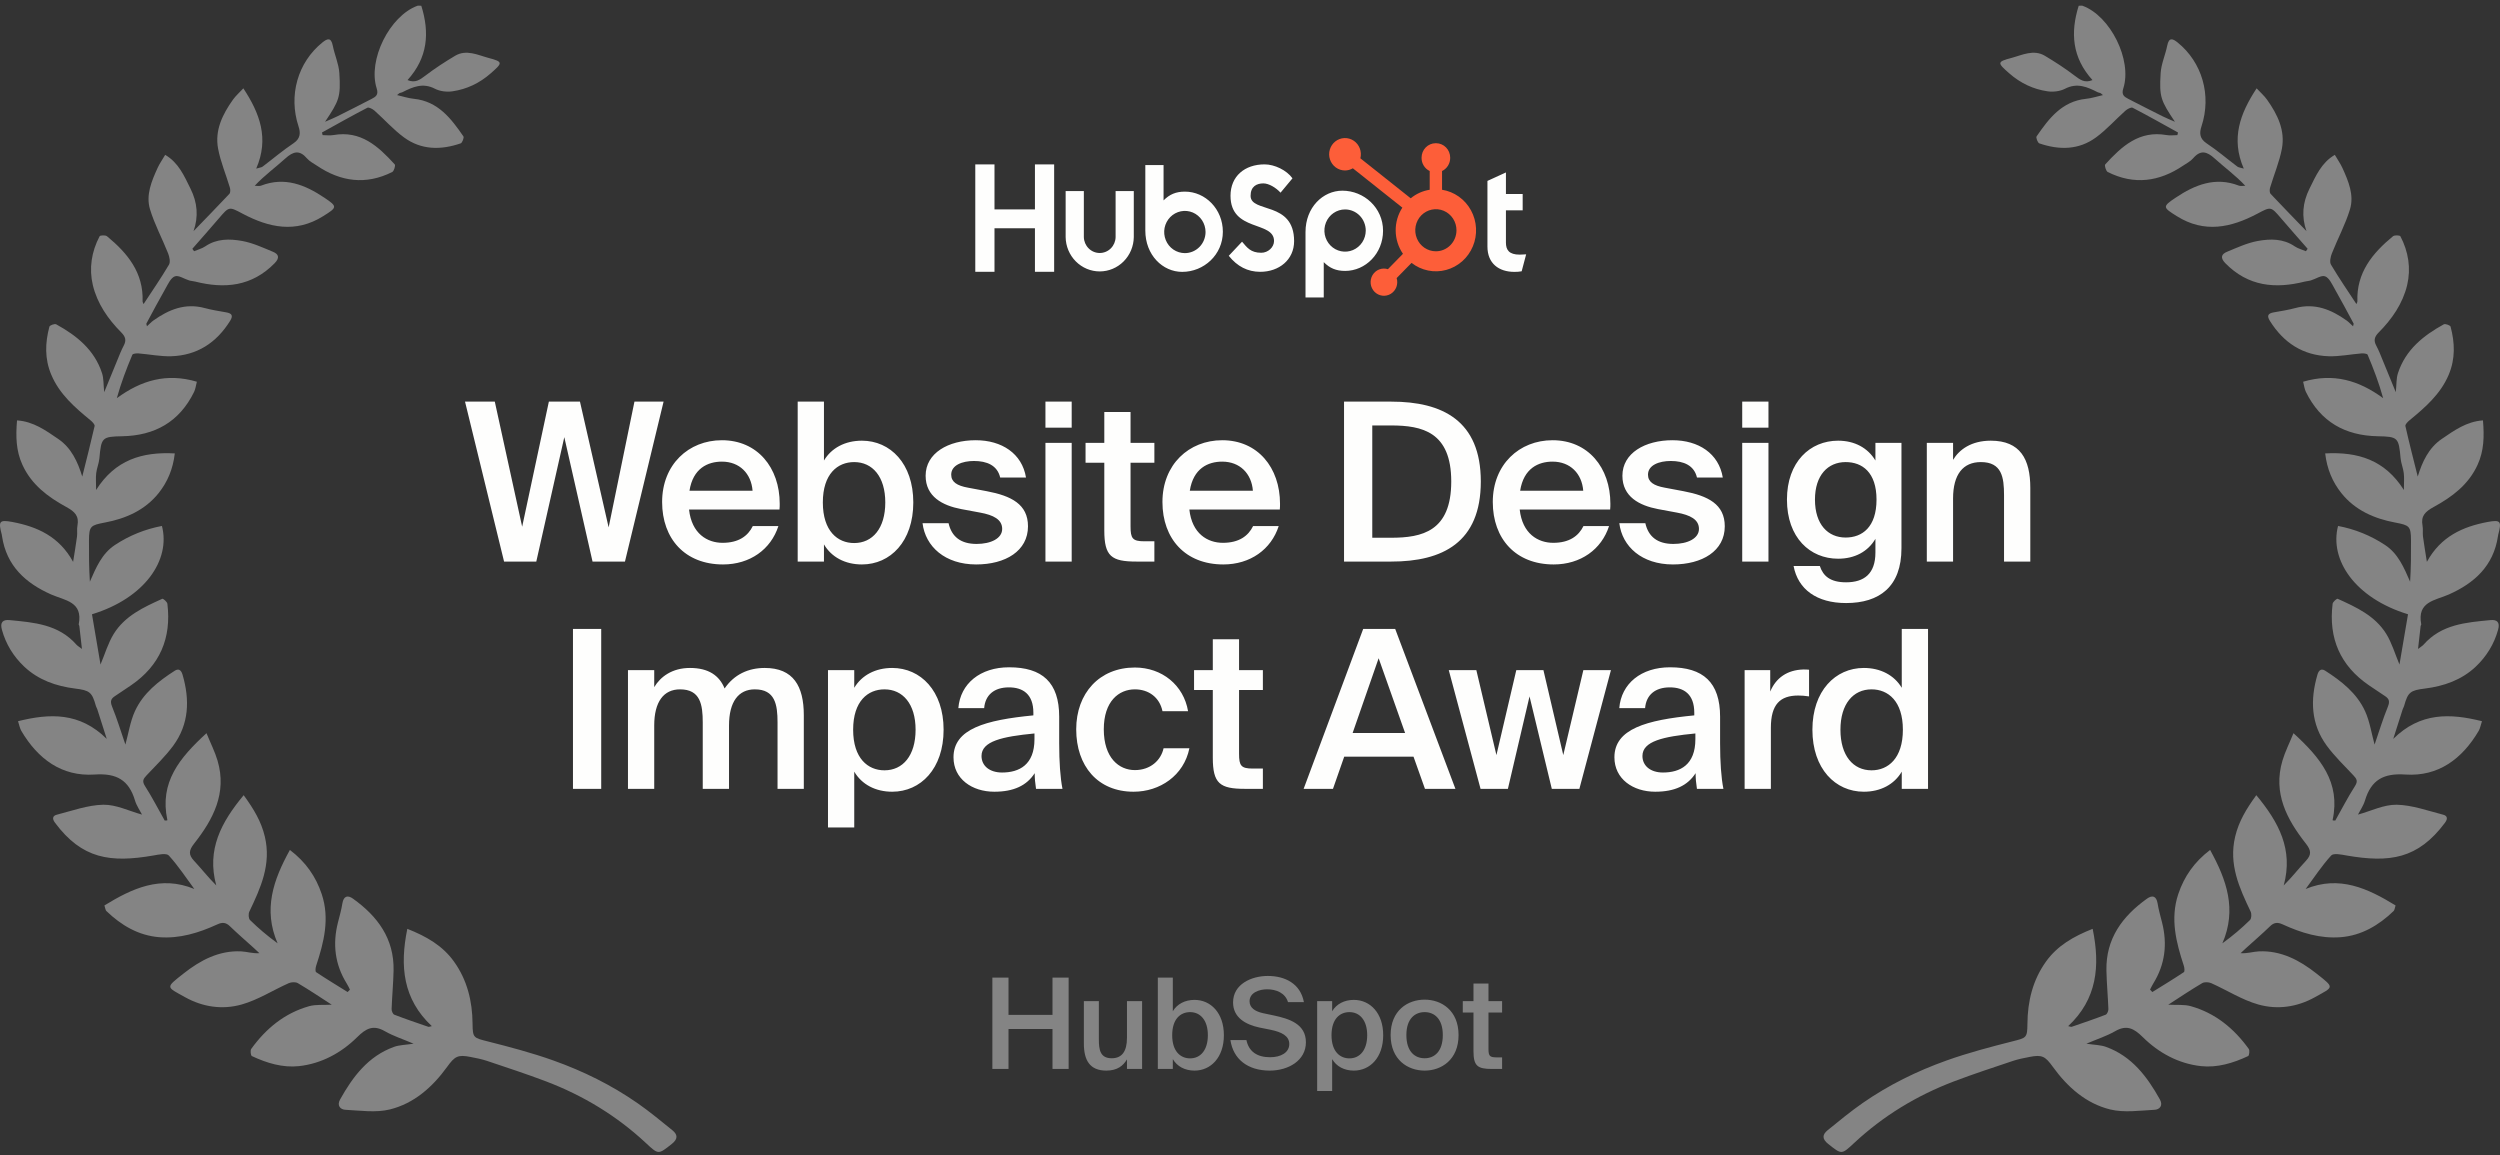 <svg width="132" height="61" viewBox="0 0 132 61" fill="none" xmlns="http://www.w3.org/2000/svg">
<rect x="0" y="0" width="132" height="61" fill="#333333" stroke="none"/>
<path opacity="0.4" d="M8.836 43.293C8.411 41.305 9.483 40.012 10.903 38.712C11.119 39.242 11.348 39.69 11.488 40.165C11.992 41.875 11.257 43.261 10.255 44.536C9.971 44.896 9.939 45.121 10.247 45.451C10.636 45.867 10.986 46.32 11.419 46.751C10.899 44.852 11.688 43.407 12.866 41.985C13.398 42.715 13.795 43.375 13.984 44.175C14.332 45.638 13.764 46.879 13.167 48.129C13.108 48.251 13.118 48.497 13.201 48.577C13.64 49.01 14.113 49.41 14.657 49.807C13.882 48.017 14.434 46.454 15.306 44.877C16.149 45.516 16.679 46.288 16.987 47.209C17.42 48.507 17.101 49.755 16.692 50.995C16.658 51.099 16.639 51.294 16.692 51.33C17.237 51.694 17.799 52.033 18.356 52.38C18.396 52.337 18.438 52.295 18.477 52.251C18.421 52.142 18.37 52.03 18.305 51.927C17.681 50.92 17.555 49.843 17.844 48.705C17.929 48.371 18.024 48.038 18.078 47.699C18.145 47.296 18.366 47.254 18.64 47.451C19.936 48.379 20.817 49.559 20.781 51.248C20.766 51.927 20.701 52.602 20.677 53.28C20.673 53.379 20.743 53.545 20.819 53.576C21.411 53.804 22.012 54.008 22.612 54.214C22.649 54.228 22.699 54.199 22.799 54.18C21.276 52.752 21.101 51.017 21.507 49.042C22.525 49.445 23.374 49.935 23.971 50.772C24.669 51.746 24.942 52.861 24.951 54.052C24.957 54.803 25.008 54.798 25.74 54.983C26.91 55.28 28.087 55.589 29.223 55.995C30.789 56.553 32.282 57.289 33.654 58.242C34.292 58.685 34.893 59.184 35.498 59.674C35.788 59.909 35.803 60.136 35.472 60.399C34.757 60.965 34.772 60.976 34.105 60.353C32.561 58.914 30.791 57.842 28.83 57.097C27.801 56.706 26.755 56.365 25.711 56.014C25.431 55.921 25.138 55.865 24.849 55.808C24.172 55.673 24.011 55.772 23.603 56.338C22.833 57.402 21.857 58.264 20.586 58.578C19.845 58.761 19.022 58.637 18.237 58.597C17.982 58.584 17.772 58.384 17.956 58.054C18.631 56.843 19.442 55.768 20.8 55.276C21.087 55.171 21.413 55.173 21.838 55.107C21.275 54.866 20.771 54.706 20.323 54.449C19.71 54.096 19.33 54.296 18.86 54.761C18.016 55.595 16.968 56.163 15.783 56.292C14.93 56.384 14.084 56.132 13.299 55.761C13.239 55.732 13.207 55.465 13.263 55.385C14.043 54.304 15.032 53.49 16.325 53.126C16.673 53.029 17.061 53.072 17.515 53.048C16.87 52.632 16.308 52.253 15.726 51.911C15.603 51.839 15.38 51.852 15.242 51.913C14.409 52.285 13.623 52.794 12.758 53.038C11.752 53.322 10.712 53.179 9.763 52.647C8.779 52.096 8.711 52.173 9.695 51.399C10.57 50.709 11.557 50.177 12.73 50.232C13.033 50.247 13.332 50.35 13.697 50.329C13.596 50.234 13.496 50.139 13.394 50.047C12.976 49.668 12.549 49.302 12.144 48.909C11.928 48.699 11.739 48.686 11.474 48.808C10.498 49.256 9.477 49.571 8.397 49.483C7.308 49.393 6.4 48.856 5.617 48.103C5.585 48.072 5.574 48.019 5.559 47.975C5.543 47.933 5.534 47.887 5.513 47.807C6.985 46.905 8.482 46.206 10.26 46.938C9.819 46.341 9.411 45.716 8.914 45.171C8.789 45.033 8.375 45.121 8.106 45.169C5.823 45.565 4.335 45.356 2.905 43.442C2.727 43.203 2.801 43.066 3.004 43.015C3.817 42.807 4.634 42.506 5.455 42.49C6.128 42.477 6.807 42.82 7.499 43.011C7.393 42.801 7.213 42.549 7.128 42.267C6.803 41.184 6.156 40.817 4.999 40.895C3.259 41.013 1.996 40.071 1.124 38.588C1.046 38.456 1.023 38.294 0.952 38.079C2.635 37.661 4.204 37.6 5.636 39.013C5.445 38.411 5.292 37.932 5.139 37.454C5.12 37.395 5.082 37.339 5.065 37.28C4.861 36.541 4.73 36.451 3.97 36.356C2.964 36.23 2.026 35.906 1.273 35.193C0.711 34.659 0.312 34.015 0.101 33.252C-0.013 32.844 0.165 32.709 0.501 32.741C1.789 32.865 3.094 32.961 4.038 34.041C4.085 34.095 4.152 34.131 4.327 34.266C4.273 33.78 4.231 33.416 4.189 33.052C4.186 33.022 4.153 32.989 4.157 32.964C4.39 31.759 3.425 31.708 2.701 31.388C1.354 30.791 0.344 29.882 0.108 28.32C0.102 28.29 0.101 28.258 0.093 28.227C-0.092 27.527 -0.047 27.428 0.662 27.562C1.961 27.809 3.126 28.322 3.86 29.666C3.938 29.167 4.012 28.749 4.066 28.328C4.091 28.139 4.053 27.943 4.089 27.758C4.187 27.236 3.942 27.011 3.497 26.767C2.536 26.242 1.659 25.594 1.179 24.532C0.846 23.799 0.827 23.046 0.899 22.197C1.765 22.253 2.421 22.731 3.075 23.177C3.764 23.646 4.104 24.38 4.343 25.163C4.571 24.248 4.796 23.375 4.995 22.497C5.014 22.416 4.88 22.277 4.789 22.201C3.957 21.515 3.143 20.821 2.707 19.784C2.353 18.945 2.381 18.1 2.608 17.248C2.627 17.176 2.886 17.081 2.964 17.122C4.046 17.717 4.986 18.466 5.388 19.706C5.479 19.982 5.458 20.297 5.502 20.708C5.812 19.95 6.081 19.288 6.355 18.627C6.408 18.497 6.47 18.371 6.534 18.247C6.674 17.98 6.637 17.788 6.406 17.555C5.702 16.848 5.131 16.024 4.9 15.048C4.694 14.173 4.832 13.287 5.258 12.477C5.288 12.418 5.57 12.406 5.651 12.475C6.733 13.367 7.584 14.395 7.529 15.92C7.529 15.958 7.558 15.998 7.58 16.055C8.042 15.351 8.507 14.677 8.923 13.973C9.006 13.832 8.948 13.559 8.876 13.378C8.567 12.599 8.163 11.851 7.921 11.053C7.692 10.298 8.004 9.564 8.318 8.872C8.42 8.647 8.566 8.441 8.721 8.176C9.434 8.592 9.727 9.293 10.062 9.968C10.423 10.694 10.489 11.432 10.219 12.204C10.85 11.55 11.488 10.9 12.11 10.237C12.17 10.172 12.168 10.008 12.138 9.907C11.934 9.221 11.648 8.552 11.516 7.854C11.332 6.883 11.748 6.039 12.297 5.267C12.444 5.059 12.641 4.888 12.849 4.664C13.721 5.991 14.218 7.312 13.528 8.902C13.723 8.845 13.808 8.841 13.863 8.799C14.408 8.388 14.93 7.941 15.497 7.564C15.871 7.314 15.875 7.011 15.76 6.666C15.225 5.038 15.718 3.294 17.025 2.24C17.288 2.028 17.481 1.965 17.57 2.407C17.666 2.895 17.887 3.37 17.918 3.86C17.995 5.124 17.912 5.311 17.163 6.43C17.441 6.308 17.626 6.235 17.802 6.146C18.413 5.841 19.024 5.532 19.631 5.217C19.845 5.107 19.996 5.004 19.89 4.672C19.408 3.172 20.573 0.84 22.041 0.305C22.082 0.289 22.133 0.305 22.245 0.305C22.689 1.727 22.593 3.042 21.517 4.228C21.927 4.399 22.171 4.211 22.457 3.995C22.956 3.614 23.485 3.271 24.024 2.949C24.624 2.588 25.237 2.911 25.797 3.059C26.576 3.265 26.54 3.319 25.914 3.87C25.32 4.392 24.643 4.714 23.879 4.823C23.584 4.865 23.226 4.821 22.963 4.685C22.324 4.354 21.789 4.592 21.239 4.872C21.197 4.893 21.146 4.893 21.102 4.912C21.067 4.929 21.038 4.962 20.964 5.021C21.29 5.095 21.568 5.189 21.853 5.217C23.126 5.347 23.816 6.254 24.469 7.202C24.512 7.265 24.408 7.541 24.323 7.57C23.281 7.928 22.245 7.928 21.328 7.253C20.77 6.843 20.301 6.312 19.779 5.846C19.678 5.757 19.476 5.648 19.395 5.69C18.587 6.108 17.797 6.556 17 6.996C17.012 7.042 17.023 7.089 17.035 7.135C17.226 7.135 17.422 7.164 17.608 7.131C19.05 6.876 19.975 7.728 20.843 8.681C20.892 8.735 20.804 9.038 20.709 9.083C19.323 9.777 17.997 9.6 16.734 8.748C16.554 8.626 16.346 8.525 16.208 8.363C15.813 7.901 15.48 7.993 15.069 8.365C14.544 8.841 13.965 9.259 13.449 9.808C13.562 9.808 13.687 9.84 13.785 9.802C15.032 9.318 16.111 9.758 17.127 10.439C17.84 10.915 17.802 10.95 17.061 11.415C15.607 12.326 14.203 12.019 12.813 11.285C12.093 10.904 12.106 10.891 11.561 11.525C11.098 12.067 10.625 12.601 10.156 13.136L10.247 13.264C10.444 13.18 10.661 13.127 10.835 13.009C11.442 12.593 12.129 12.604 12.785 12.723C13.341 12.822 13.876 13.073 14.406 13.291C14.712 13.416 14.784 13.607 14.504 13.895C13.303 15.123 11.868 15.262 10.304 14.867C10.198 14.841 10.084 14.837 9.98 14.804C9.725 14.728 9.428 14.517 9.233 14.591C9.016 14.673 8.874 14.997 8.736 15.239C8.388 15.847 8.061 16.467 7.73 17.082C7.718 17.103 7.741 17.142 7.76 17.227C7.885 17.115 7.981 17.006 8.097 16.924C8.912 16.343 9.78 15.988 10.807 16.265C11.179 16.366 11.565 16.425 11.947 16.493C12.244 16.547 12.323 16.663 12.149 16.943C11.427 18.102 10.404 18.766 9.042 18.81C8.471 18.827 7.896 18.707 7.321 18.661C7.21 18.651 7.015 18.67 6.988 18.731C6.678 19.469 6.391 20.218 6.169 21.023C7.457 20.079 8.798 19.683 10.394 20.155C10.343 20.35 10.324 20.535 10.249 20.691C9.473 22.277 8.172 23.002 6.449 23.034C5.385 23.053 5.347 23.103 5.248 24.199C5.224 24.462 5.112 24.717 5.08 24.98C5.05 25.238 5.074 25.503 5.074 25.871C6.081 24.281 7.501 23.848 9.229 23.94C9.135 24.763 8.844 25.449 8.375 26.037C7.65 26.942 6.64 27.383 5.538 27.59C4.787 27.733 4.702 27.775 4.698 28.536C4.694 29.258 4.698 29.979 4.745 30.713C5.071 29.971 5.373 29.233 6.071 28.774C6.831 28.273 7.658 27.939 8.55 27.77C9.016 29.558 7.658 31.578 4.857 32.434C5.003 33.296 5.152 34.171 5.307 35.086C5.543 34.524 5.706 33.956 6.003 33.473C6.595 32.514 7.59 32.059 8.569 31.616C8.615 31.596 8.825 31.777 8.838 31.88C9.061 33.7 8.435 35.145 6.922 36.182C6.64 36.375 6.359 36.565 6.073 36.752C5.859 36.891 5.806 37.029 5.916 37.303C6.183 37.959 6.389 38.639 6.621 39.314C6.788 38.706 6.877 38.094 7.121 37.557C7.556 36.6 8.367 35.967 9.228 35.414C9.411 35.296 9.558 35.353 9.636 35.614C10.027 36.949 9.988 38.231 9.141 39.381C8.726 39.941 8.216 40.431 7.737 40.941C7.569 41.122 7.489 41.242 7.656 41.503C8.032 42.09 8.352 42.715 8.696 43.325C8.74 43.323 8.783 43.32 8.828 43.318L8.836 43.293Z" fill="#FEFEFD"/>
<path opacity="0.4" d="M123.163 43.293C123.589 41.305 122.517 40.012 121.096 38.712C120.881 39.242 120.652 39.69 120.512 40.165C120.007 41.875 120.743 43.261 121.745 44.536C122.029 44.896 122.061 45.121 121.753 45.451C121.363 45.867 121.013 46.32 120.58 46.751C121.1 44.852 120.312 43.407 119.133 41.985C118.602 42.715 118.205 43.375 118.016 44.175C117.668 45.638 118.235 46.879 118.833 48.129C118.891 48.251 118.882 48.497 118.799 48.577C118.36 49.01 117.887 49.41 117.342 49.807C118.118 48.017 117.565 46.454 116.694 44.877C115.85 45.516 115.321 46.288 115.012 47.209C114.579 48.507 114.899 49.755 115.307 50.995C115.341 51.099 115.36 51.294 115.307 51.33C114.763 51.694 114.201 52.033 113.643 52.38C113.603 52.337 113.562 52.295 113.522 52.251C113.579 52.142 113.63 52.03 113.694 51.927C114.318 50.92 114.445 49.843 114.156 48.705C114.071 48.371 113.976 48.038 113.921 47.699C113.855 47.296 113.634 47.254 113.359 47.451C112.064 48.379 111.183 49.559 111.219 51.248C111.234 51.927 111.298 52.602 111.323 53.28C111.326 53.379 111.256 53.545 111.181 53.576C110.589 53.804 109.987 54.008 109.388 54.214C109.35 54.228 109.301 54.199 109.201 54.18C110.723 52.752 110.899 51.017 110.492 49.042C109.475 49.445 108.626 49.935 108.028 50.772C107.33 51.746 107.058 52.861 107.048 54.052C107.043 54.803 106.992 54.798 106.26 54.983C105.089 55.28 103.913 55.589 102.776 55.995C101.21 56.553 99.718 57.289 98.345 58.242C97.708 58.685 97.106 59.184 96.501 59.674C96.212 59.909 96.197 60.136 96.528 60.399C97.243 60.965 97.227 60.976 97.895 60.353C99.438 58.914 101.208 57.842 103.17 57.097C104.198 56.706 105.244 56.365 106.288 56.014C106.568 55.921 106.861 55.865 107.151 55.808C107.828 55.673 107.988 55.772 108.397 56.338C109.167 57.402 110.142 58.264 111.413 58.578C112.155 58.761 112.977 58.637 113.762 58.597C114.018 58.584 114.227 58.384 114.044 58.054C113.369 56.843 112.558 55.768 111.2 55.276C110.912 55.171 110.587 55.173 110.161 55.107C110.725 54.866 111.228 54.706 111.676 54.449C112.289 54.096 112.669 54.296 113.14 54.761C113.984 55.595 115.031 56.163 116.217 56.292C117.07 56.384 117.915 56.132 118.7 55.761C118.761 55.732 118.793 55.465 118.736 55.385C117.957 54.304 116.968 53.49 115.674 53.126C115.326 53.029 114.939 53.072 114.485 53.048C115.13 52.632 115.691 52.253 116.274 51.911C116.397 51.839 116.62 51.852 116.758 51.913C117.59 52.285 118.377 52.794 119.241 53.038C120.247 53.322 121.287 53.179 122.237 52.647C123.22 52.096 123.288 52.173 122.305 51.399C121.429 50.709 120.442 50.177 119.269 50.232C118.967 50.247 118.668 50.35 118.303 50.329C118.403 50.234 118.504 50.139 118.606 50.047C119.024 49.668 119.451 49.302 119.856 48.909C120.071 48.699 120.26 48.686 120.525 48.808C121.501 49.256 122.522 49.571 123.602 49.483C124.692 49.393 125.599 48.856 126.382 48.103C126.414 48.072 126.426 48.019 126.441 47.975C126.456 47.933 126.466 47.887 126.486 47.807C125.015 46.905 123.517 46.206 121.739 46.938C122.18 46.341 122.589 45.716 123.086 45.171C123.211 45.033 123.625 45.121 123.893 45.169C126.176 45.565 127.665 45.356 129.094 43.442C129.272 43.203 129.198 43.066 128.996 43.015C128.183 42.807 127.366 42.506 126.545 42.49C125.872 42.477 125.193 42.82 124.501 43.011C124.606 42.801 124.786 42.549 124.871 42.267C125.197 41.184 125.843 40.817 127.001 40.895C128.741 41.013 130.004 40.071 130.876 38.588C130.953 38.456 130.976 38.294 131.048 38.079C129.365 37.661 127.795 37.6 126.363 39.013C126.554 38.411 126.708 37.932 126.861 37.454C126.88 37.395 126.918 37.339 126.935 37.28C127.139 36.541 127.269 36.451 128.03 36.356C129.036 36.23 129.974 35.906 130.726 35.193C131.288 34.659 131.687 34.015 131.899 33.252C132.012 32.844 131.835 32.709 131.498 32.741C130.21 32.865 128.905 32.961 127.961 34.041C127.914 34.095 127.848 34.131 127.672 34.266C127.727 33.78 127.769 33.416 127.81 33.052C127.814 33.022 127.846 32.989 127.842 32.964C127.61 31.759 128.574 31.708 129.299 31.388C130.645 30.791 131.655 29.882 131.891 28.32C131.897 28.29 131.899 28.258 131.907 28.227C132.092 27.527 132.047 27.428 131.337 27.562C130.038 27.809 128.873 28.322 128.139 29.666C128.062 29.167 127.988 28.749 127.933 28.328C127.909 28.139 127.946 27.943 127.91 27.758C127.812 27.236 128.058 27.011 128.502 26.767C129.463 26.242 130.341 25.594 130.821 24.532C131.154 23.799 131.173 23.046 131.101 22.197C130.235 22.253 129.578 22.731 128.924 23.177C128.236 23.646 127.895 24.38 127.657 25.163C127.428 24.248 127.203 23.375 127.005 22.497C126.986 22.416 127.12 22.277 127.211 22.201C128.043 21.515 128.856 20.821 129.293 19.784C129.647 18.945 129.618 18.1 129.391 17.248C129.372 17.176 129.113 17.081 129.036 17.122C127.954 17.717 127.014 18.466 126.611 19.706C126.52 19.982 126.541 20.297 126.498 20.708C126.188 19.95 125.919 19.288 125.645 18.627C125.592 18.497 125.529 18.371 125.465 18.247C125.325 17.98 125.363 17.788 125.594 17.555C126.297 16.848 126.868 16.024 127.099 15.048C127.305 14.173 127.167 13.287 126.742 12.477C126.711 12.418 126.43 12.406 126.348 12.475C125.267 13.367 124.415 14.395 124.47 15.92C124.47 15.958 124.442 15.998 124.419 16.055C123.958 15.351 123.493 14.677 123.076 13.973C122.993 13.832 123.052 13.559 123.124 13.378C123.432 12.599 123.837 11.851 124.079 11.053C124.308 10.298 123.996 9.564 123.682 8.872C123.58 8.647 123.434 8.441 123.279 8.176C122.566 8.592 122.273 9.293 121.938 9.968C121.577 10.694 121.511 11.432 121.781 12.204C121.149 11.55 120.512 10.9 119.89 10.237C119.829 10.172 119.831 10.008 119.861 9.907C120.066 9.221 120.351 8.552 120.484 7.854C120.667 6.883 120.251 6.039 119.703 5.267C119.555 5.059 119.358 4.888 119.15 4.664C118.278 5.991 117.781 7.312 118.471 8.902C118.277 8.845 118.191 8.841 118.137 8.799C117.592 8.388 117.07 7.941 116.503 7.564C116.128 7.314 116.124 7.011 116.24 6.666C116.775 5.038 116.281 3.294 114.975 2.24C114.712 2.028 114.519 1.965 114.43 2.407C114.333 2.895 114.112 3.37 114.082 3.86C114.004 5.124 114.088 5.311 114.836 6.43C114.558 6.308 114.373 6.235 114.197 6.146C113.586 5.841 112.975 5.532 112.368 5.217C112.155 5.107 112.003 5.004 112.109 4.672C112.592 3.172 111.427 0.84 109.959 0.305C109.917 0.289 109.866 0.305 109.755 0.305C109.31 1.727 109.407 3.042 110.483 4.228C110.072 4.399 109.829 4.211 109.543 3.995C109.044 3.614 108.514 3.271 107.975 2.949C107.376 2.588 106.763 2.911 106.203 3.059C105.424 3.265 105.46 3.319 106.086 3.87C106.68 4.392 107.357 4.714 108.121 4.823C108.416 4.865 108.773 4.821 109.036 4.685C109.675 4.354 110.211 4.592 110.761 4.872C110.802 4.893 110.854 4.893 110.897 4.912C110.933 4.929 110.961 4.962 111.035 5.021C110.71 5.095 110.432 5.189 110.146 5.217C108.873 5.347 108.183 6.254 107.531 7.202C107.487 7.265 107.591 7.541 107.676 7.57C108.718 7.928 109.755 7.928 110.672 7.253C111.23 6.843 111.699 6.312 112.221 5.846C112.321 5.757 112.523 5.648 112.605 5.69C113.412 6.108 114.203 6.556 114.999 6.996C114.988 7.042 114.976 7.089 114.965 7.135C114.774 7.135 114.577 7.164 114.392 7.131C112.949 6.876 112.024 7.728 111.156 8.681C111.107 8.735 111.196 9.038 111.29 9.083C112.677 9.777 114.002 9.6 115.266 8.748C115.445 8.626 115.653 8.525 115.792 8.363C116.187 7.901 116.52 7.993 116.93 8.365C117.456 8.841 118.034 9.259 118.551 9.808C118.437 9.808 118.313 9.84 118.214 9.802C116.968 9.318 115.888 9.758 114.872 10.439C114.159 10.915 114.197 10.95 114.939 11.415C116.393 12.326 117.796 12.019 119.186 11.285C119.907 10.904 119.894 10.891 120.438 11.525C120.902 12.067 121.374 12.601 121.843 13.136L121.753 13.264C121.556 13.18 121.338 13.127 121.164 13.009C120.557 12.593 119.871 12.604 119.215 12.723C118.659 12.822 118.123 13.073 117.594 13.291C117.287 13.416 117.216 13.607 117.495 13.895C118.696 15.123 120.132 15.262 121.696 14.867C121.802 14.841 121.915 14.837 122.019 14.804C122.275 14.728 122.572 14.517 122.766 14.591C122.984 14.673 123.126 14.997 123.264 15.239C123.612 15.847 123.939 16.467 124.27 17.082C124.281 17.103 124.258 17.142 124.24 17.227C124.115 17.115 124.018 17.006 123.903 16.924C123.088 16.343 122.22 15.988 121.193 16.265C120.82 16.366 120.434 16.425 120.052 16.493C119.755 16.547 119.676 16.663 119.85 16.943C120.573 18.102 121.596 18.766 122.957 18.81C123.528 18.827 124.103 18.707 124.678 18.661C124.79 18.651 124.985 18.67 125.011 18.731C125.321 19.469 125.609 20.218 125.83 21.023C124.542 20.079 123.201 19.683 121.605 20.155C121.656 20.35 121.675 20.535 121.751 20.691C122.526 22.277 123.827 23.002 125.55 23.034C126.615 23.053 126.653 23.103 126.751 24.199C126.776 24.462 126.887 24.717 126.919 24.98C126.95 25.238 126.925 25.503 126.925 25.871C125.919 24.281 124.499 23.848 122.77 23.94C122.865 24.763 123.156 25.449 123.625 26.037C124.349 26.942 125.359 27.383 126.462 27.59C127.213 27.733 127.298 27.775 127.301 28.536C127.305 29.258 127.301 29.979 127.254 30.713C126.929 29.971 126.626 29.233 125.928 28.774C125.168 28.273 124.342 27.939 123.449 27.77C122.984 29.558 124.342 31.578 127.143 32.434C126.997 33.296 126.848 34.171 126.692 35.086C126.456 34.524 126.293 33.956 125.997 33.473C125.405 32.514 124.41 32.059 123.43 31.616C123.385 31.596 123.175 31.777 123.162 31.88C122.938 33.7 123.564 35.145 125.077 36.182C125.359 36.375 125.641 36.565 125.927 36.752C126.14 36.891 126.193 37.029 126.084 37.303C125.817 37.959 125.611 38.639 125.378 39.314C125.212 38.706 125.123 38.094 124.879 37.557C124.444 36.6 123.632 35.967 122.772 35.414C122.589 35.296 122.441 35.353 122.363 35.614C121.972 36.949 122.012 38.231 122.859 39.381C123.273 39.941 123.784 40.431 124.262 40.941C124.431 41.122 124.51 41.242 124.344 41.503C123.967 42.09 123.648 42.715 123.303 43.325C123.26 43.323 123.216 43.32 123.171 43.318L123.163 43.293Z" fill="#FEFEFD"/>
<path d="M26.615 29.651L24.553 21.206H26.125L27.57 27.811L28.98 21.206H30.622L32.136 27.846L33.499 21.206H35.037L32.998 29.651H31.286L29.795 23.081L28.316 29.651H26.615ZM38.117 24.374C37.371 24.374 36.591 24.724 36.404 25.912H39.736C39.666 25.003 39.049 24.374 38.117 24.374ZM39.748 27.776H41.099C40.703 29.011 39.596 29.803 38.175 29.803C36.172 29.803 34.96 28.451 34.96 26.506C34.96 24.526 36.358 23.244 38.117 23.244C39.992 23.244 41.169 24.689 41.169 26.599C41.169 26.692 41.169 26.786 41.157 26.902H36.381C36.521 28.184 37.348 28.661 38.152 28.661C39.002 28.661 39.491 28.3 39.748 27.776ZM42.118 29.651V21.206H43.505V24.316C43.901 23.652 44.623 23.268 45.508 23.268C47.011 23.268 48.222 24.479 48.222 26.529C48.222 28.591 47.011 29.803 45.508 29.803C44.623 29.803 43.901 29.418 43.505 28.743V29.651H42.118ZM45.1 28.673C46.067 28.673 46.743 27.904 46.743 26.529C46.743 25.166 46.067 24.398 45.1 24.398C44.227 24.398 43.446 25.015 43.446 26.529C43.446 28.044 44.227 28.673 45.1 28.673ZM51.11 25.749L52.1 25.935C53.393 26.18 54.278 26.623 54.278 27.788C54.278 29.092 53.09 29.803 51.541 29.803C49.898 29.803 48.861 28.859 48.71 27.625H50.084C50.248 28.347 50.737 28.72 51.564 28.72C52.321 28.72 52.915 28.428 52.915 27.927C52.915 27.426 52.449 27.193 51.75 27.065L50.748 26.879C49.77 26.692 48.873 26.227 48.873 25.12C48.873 23.92 50.073 23.244 51.517 23.244C52.892 23.244 53.964 23.943 54.173 25.213H52.81C52.659 24.572 52.111 24.34 51.424 24.34C50.807 24.34 50.224 24.561 50.224 25.062C50.224 25.446 50.527 25.644 51.11 25.749ZM55.199 29.651V23.384H56.585V29.651H55.199ZM55.199 22.581V21.206H56.585V22.581H55.199ZM60.951 29.651H60.008C58.68 29.651 58.307 29.372 58.307 28.009V24.433H57.317V23.384H58.307V21.753H59.693V23.384H60.951V24.433H59.693V27.799C59.693 28.428 59.798 28.58 60.415 28.58H60.951V29.651ZM64.533 24.374C63.788 24.374 63.007 24.724 62.821 25.912H66.153C66.083 25.003 65.465 24.374 64.533 24.374ZM66.164 27.776H67.516C67.119 29.011 66.013 29.803 64.592 29.803C62.588 29.803 61.377 28.451 61.377 26.506C61.377 24.526 62.774 23.244 64.533 23.244C66.409 23.244 67.585 24.689 67.585 26.599C67.585 26.692 67.585 26.786 67.574 26.902H62.798C62.938 28.184 63.765 28.661 64.568 28.661C65.419 28.661 65.908 28.3 66.164 27.776ZM70.965 29.651V21.206H73.458C76.16 21.206 78.187 22.208 78.187 25.423C78.187 28.65 76.16 29.651 73.458 29.651H70.965ZM72.456 28.393H73.446C75.089 28.393 76.626 28.055 76.626 25.423C76.626 22.802 75.089 22.464 73.446 22.464H72.456V28.393ZM81.976 24.374C81.23 24.374 80.45 24.724 80.263 25.912H83.595C83.525 25.003 82.908 24.374 81.976 24.374ZM83.607 27.776H84.958C84.562 29.011 83.455 29.803 82.034 29.803C80.031 29.803 78.819 28.451 78.819 26.506C78.819 24.526 80.217 23.244 81.976 23.244C83.851 23.244 85.028 24.689 85.028 26.599C85.028 26.692 85.028 26.786 85.016 26.902H80.24C80.38 28.184 81.207 28.661 82.011 28.661C82.861 28.661 83.35 28.3 83.607 27.776ZM87.899 25.749L88.889 25.935C90.183 26.18 91.068 26.623 91.068 27.788C91.068 29.092 89.88 29.803 88.33 29.803C86.688 29.803 85.651 28.859 85.5 27.625H86.874C87.037 28.347 87.527 28.72 88.354 28.72C89.111 28.72 89.705 28.428 89.705 27.927C89.705 27.426 89.239 27.193 88.54 27.065L87.538 26.879C86.56 26.692 85.663 26.227 85.663 25.12C85.663 23.92 86.863 23.244 88.307 23.244C89.682 23.244 90.753 23.943 90.963 25.213H89.6C89.449 24.572 88.901 24.34 88.214 24.34C87.597 24.34 87.014 24.561 87.014 25.062C87.014 25.446 87.317 25.644 87.899 25.749ZM91.989 29.651V23.384H93.375V29.651H91.989ZM91.989 22.581V21.206H93.375V22.581H91.989ZM100.397 23.384V28.952C100.397 30.979 99.232 31.841 97.473 31.841C95.924 31.841 94.933 31.119 94.701 29.884H96.087C96.261 30.42 96.646 30.746 97.473 30.746C98.416 30.746 99.022 30.304 99.022 29.174V28.451C98.626 29.127 97.927 29.5 97.053 29.5C95.574 29.5 94.351 28.393 94.351 26.378C94.351 24.386 95.574 23.268 97.053 23.268C97.927 23.268 98.626 23.652 99.022 24.316V23.384H100.397ZM97.45 28.382C98.323 28.382 99.08 27.834 99.08 26.378C99.08 24.934 98.323 24.398 97.45 24.398C96.518 24.398 95.83 25.085 95.83 26.378C95.83 27.694 96.518 28.382 97.45 28.382ZM101.736 29.651V23.384H103.122V24.281C103.449 23.734 104.089 23.268 105.114 23.268C106.664 23.268 107.2 24.235 107.2 25.761V29.651H105.813V26.145C105.813 25.201 105.697 24.398 104.59 24.398C103.647 24.398 103.122 25.05 103.122 26.32V29.651H101.736ZM30.253 41.651V33.206H31.744V41.651H30.253ZM33.157 41.651V35.384H34.543V36.281C34.869 35.734 35.486 35.268 36.43 35.268C37.408 35.268 37.979 35.664 38.259 36.351C38.76 35.617 39.505 35.268 40.379 35.268C41.893 35.268 42.441 36.235 42.441 37.761V41.651H41.054V38.145C41.054 37.202 40.926 36.398 39.855 36.398C38.993 36.398 38.492 37.05 38.492 38.308V41.651H37.105V38.145C37.105 37.202 36.977 36.398 35.906 36.398C35.044 36.398 34.543 37.05 34.543 38.308V41.651H33.157ZM43.718 43.69V35.384H45.104V36.316C45.501 35.652 46.223 35.268 47.108 35.268C48.611 35.268 49.822 36.479 49.822 38.529C49.822 40.591 48.611 41.803 47.108 41.803C46.223 41.803 45.501 41.418 45.104 40.743V43.69H43.718ZM46.7 40.673C47.667 40.673 48.343 39.904 48.343 38.529C48.343 37.166 47.667 36.398 46.7 36.398C45.827 36.398 45.046 37.015 45.046 38.529C45.046 40.044 45.827 40.673 46.7 40.673ZM56.099 41.651H54.702C54.655 41.349 54.632 41.092 54.632 40.824C54.212 41.477 53.525 41.803 52.5 41.803C51.323 41.803 50.345 41.127 50.345 39.986C50.345 38.483 52.034 38.017 54.562 37.772V37.633C54.562 36.654 54.014 36.293 53.269 36.293C52.5 36.293 52.022 36.689 51.964 37.388H50.601C50.706 36.095 51.754 35.233 53.28 35.233C55.028 35.233 55.925 36.025 55.925 37.842V39.252C55.925 40.23 55.983 41.069 56.099 41.651ZM54.62 39.03V38.727C52.919 38.891 51.824 39.135 51.824 39.916C51.824 40.44 52.255 40.789 52.908 40.789C53.816 40.789 54.62 40.382 54.62 39.03ZM61.437 39.508H62.8C62.508 40.952 61.239 41.803 59.852 41.803C57.965 41.803 56.824 40.452 56.824 38.506C56.824 36.607 58.047 35.245 59.922 35.245C61.355 35.245 62.497 36.176 62.73 37.551H61.379C61.227 36.817 60.645 36.398 59.922 36.398C59.072 36.398 58.28 37.027 58.28 38.506C58.28 40.02 59.084 40.661 59.922 40.661C60.738 40.661 61.297 40.149 61.437 39.508ZM66.68 41.651H65.737C64.409 41.651 64.036 41.372 64.036 40.009V36.433H63.046V35.384H64.036V33.753H65.422V35.384H66.68V36.433H65.422V39.799C65.422 40.428 65.527 40.58 66.145 40.58H66.68V41.651ZM68.832 41.651L71.977 33.206H73.666L76.846 41.651H75.238L74.633 39.951H70.975L70.381 41.651H68.832ZM71.418 38.704H74.19L72.792 34.755L71.418 38.704ZM78.173 41.651L76.495 35.384H77.951L79.011 39.869L80.06 35.384H81.493L82.541 39.869L83.601 35.384H85.057L83.391 41.651H81.935L80.759 36.77L79.617 41.651H78.173ZM90.996 41.651H89.598C89.551 41.349 89.528 41.092 89.528 40.824C89.109 41.477 88.421 41.803 87.396 41.803C86.22 41.803 85.241 41.127 85.241 39.986C85.241 38.483 86.93 38.017 89.458 37.772V37.633C89.458 36.654 88.911 36.293 88.165 36.293C87.396 36.293 86.919 36.689 86.861 37.388H85.498C85.602 36.095 86.651 35.233 88.177 35.233C89.924 35.233 90.821 36.025 90.821 37.842V39.252C90.821 40.23 90.879 41.069 90.996 41.651ZM89.516 39.03V38.727C87.816 38.891 86.721 39.135 86.721 39.916C86.721 40.44 87.152 40.789 87.804 40.789C88.713 40.789 89.516 40.382 89.516 39.03ZM92.116 41.651V35.384H93.468V36.514C93.77 35.792 94.365 35.373 95.215 35.349C95.308 35.349 95.413 35.349 95.518 35.361V36.77C95.285 36.736 95.122 36.724 94.947 36.724C93.992 36.724 93.502 37.19 93.502 38.425V41.651H92.116ZM100.413 41.651V40.743C100.017 41.418 99.295 41.803 98.41 41.803C96.907 41.803 95.695 40.591 95.695 38.529C95.695 36.479 96.907 35.268 98.41 35.268C99.295 35.268 100.017 35.652 100.413 36.316V33.206H101.8V41.651H100.413ZM98.817 40.673C99.691 40.673 100.472 40.044 100.472 38.529C100.472 37.015 99.691 36.398 98.817 36.398C97.851 36.398 97.175 37.166 97.175 38.529C97.175 39.904 97.851 40.673 98.817 40.673Z" fill="#FEFEFD"/>
<path opacity="0.4" d="M52.397 56.441V51.616H53.249V53.586H55.572V51.616H56.424V56.441H55.572V54.332H53.249V56.441H52.397ZM59.504 56.441V55.936C59.298 56.282 58.985 56.528 58.413 56.528C57.535 56.528 57.228 55.975 57.228 55.097V52.861H58.02V54.884C58.02 55.423 58.087 55.876 58.699 55.876C59.232 55.876 59.504 55.523 59.504 54.797V52.861H60.303V56.441H59.504ZM61.133 56.441V51.616H61.925V53.393C62.151 53.014 62.564 52.794 63.07 52.794C63.928 52.794 64.621 53.486 64.621 54.658C64.621 55.836 63.928 56.528 63.07 56.528C62.564 56.528 62.151 56.308 61.925 55.922V56.441H61.133ZM62.837 55.882C63.389 55.882 63.775 55.443 63.775 54.658C63.775 53.879 63.389 53.44 62.837 53.44C62.338 53.44 61.892 53.793 61.892 54.658C61.892 55.523 62.338 55.882 62.837 55.882ZM66.676 53.493L67.275 53.62C68.034 53.786 68.952 54.045 68.952 55.031C68.952 56.002 68.02 56.528 67.042 56.528C65.864 56.528 65.112 55.909 64.966 54.917H65.811C65.937 55.523 66.377 55.822 67.062 55.822C67.648 55.822 68.074 55.563 68.074 55.124C68.074 54.691 67.661 54.491 67.089 54.372L66.49 54.252C65.784 54.099 65.106 53.739 65.106 52.927C65.106 51.962 66.077 51.53 66.942 51.53C67.841 51.53 68.666 51.929 68.846 52.914H68.007C67.861 52.428 67.388 52.235 66.902 52.235C66.503 52.235 65.977 52.402 65.977 52.867C65.977 53.214 66.27 53.4 66.676 53.493ZM69.546 57.606V52.861H70.338V53.393C70.564 53.014 70.976 52.794 71.482 52.794C72.341 52.794 73.033 53.486 73.033 54.658C73.033 55.836 72.341 56.528 71.482 56.528C70.976 56.528 70.564 56.308 70.338 55.922V57.606H69.546ZM71.249 55.882C71.802 55.882 72.188 55.443 72.188 54.658C72.188 53.879 71.802 53.44 71.249 53.44C70.75 53.44 70.304 53.793 70.304 54.658C70.304 55.523 70.75 55.882 71.249 55.882ZM75.222 56.528C74.323 56.528 73.425 55.949 73.425 54.651C73.425 53.353 74.323 52.781 75.222 52.781C76.113 52.781 77.012 53.353 77.012 54.651C77.012 55.949 76.113 56.528 75.222 56.528ZM75.222 55.876C75.727 55.876 76.18 55.53 76.18 54.651C76.18 53.779 75.721 53.44 75.222 53.44C74.716 53.44 74.257 53.779 74.257 54.651C74.257 55.53 74.709 55.876 75.222 55.876ZM79.311 56.441H78.772C78.013 56.441 77.8 56.282 77.8 55.503V53.46H77.235V52.861H77.8V51.929H78.592V52.861H79.311V53.46H78.592V55.383C78.592 55.743 78.652 55.829 79.005 55.829H79.311V56.441Z" fill="#FEFEFD"/>
<path d="M70.877 10.068C72.022 10.068 73.025 10.971 73.025 12.187C73.024 13.386 72.1 14.304 71.024 14.304C70.547 14.304 70.215 14.163 69.894 13.841V15.707H68.931V12.249C68.931 10.955 69.847 10.068 70.877 10.068ZM61.436 10.581C61.757 10.259 62.089 10.118 62.566 10.118C63.641 10.118 64.566 11.036 64.567 12.237C64.566 13.453 63.563 14.355 62.419 14.355C61.389 14.355 60.473 13.468 60.473 12.173V8.714H61.436V10.581ZM79.513 10.244H80.397V11.105H79.513V12.809C79.513 13.194 79.674 13.445 80.242 13.445C80.349 13.445 80.473 13.437 80.581 13.429L80.344 14.324C80.217 14.347 80.087 14.357 79.958 14.355C79.136 14.355 78.537 13.908 78.537 13.021V9.552L79.513 9.105V10.244ZM66.769 8.679C67.291 8.679 67.929 8.98 68.243 9.415L67.613 10.173C67.368 9.905 66.992 9.683 66.707 9.683C66.354 9.683 66.031 9.841 66.031 10.339C66.032 11.263 68.328 10.6 68.329 12.732C68.329 13.72 67.53 14.352 66.539 14.352C65.878 14.352 65.325 14.067 64.879 13.506L65.58 12.761C65.841 13.062 66.026 13.346 66.595 13.346C66.954 13.346 67.269 13.055 67.269 12.723C67.268 11.649 64.971 12.257 64.971 10.337C64.971 9.302 65.724 8.679 66.769 8.679ZM52.509 11.056H54.645V8.68H55.659V14.35H54.645V12.052H52.509V14.35H51.495V8.68H52.509V11.056ZM57.227 12.518C57.231 12.742 57.322 12.956 57.479 13.113C57.635 13.27 57.846 13.358 58.066 13.358C58.285 13.358 58.497 13.27 58.653 13.113C58.81 12.956 58.9 12.742 58.904 12.518V10.088H59.864V12.518C59.858 13.001 59.666 13.462 59.329 13.801C58.992 14.141 58.539 14.331 58.066 14.331C57.593 14.331 57.139 14.141 56.802 13.801C56.465 13.462 56.272 13.001 56.266 12.518V10.088H57.227V12.518ZM62.349 11.157C62.137 11.2 61.943 11.306 61.79 11.461C61.638 11.617 61.533 11.816 61.49 12.032C61.448 12.248 61.47 12.472 61.552 12.675C61.634 12.879 61.774 13.054 61.953 13.176C62.133 13.299 62.344 13.364 62.56 13.365C62.703 13.365 62.845 13.336 62.978 13.28C63.11 13.224 63.231 13.142 63.332 13.039C63.434 12.935 63.514 12.812 63.569 12.677C63.624 12.542 63.653 12.396 63.653 12.249C63.652 12.03 63.588 11.814 63.469 11.631C63.349 11.448 63.178 11.305 62.979 11.22C62.779 11.136 62.56 11.114 62.349 11.157ZM71.019 11.058C70.803 11.058 70.591 11.124 70.412 11.247C70.233 11.369 70.093 11.544 70.011 11.748C69.929 11.951 69.907 12.175 69.949 12.391C69.992 12.607 70.096 12.806 70.248 12.961C70.401 13.117 70.595 13.223 70.807 13.266C71.018 13.309 71.237 13.287 71.437 13.203C71.636 13.118 71.807 12.976 71.927 12.793C72.047 12.61 72.111 12.395 72.112 12.174V12.173C72.112 12.027 72.083 11.882 72.028 11.747C71.974 11.611 71.893 11.488 71.791 11.384C71.69 11.281 71.569 11.199 71.437 11.143C71.304 11.087 71.162 11.058 71.019 11.058Z" fill="#FEFEFD"/>
<path d="M76.14 10.019V9.03C76.268 8.969 76.376 8.872 76.452 8.751C76.528 8.63 76.569 8.489 76.57 8.344V8.322C76.569 8.12 76.49 7.927 76.351 7.785C76.212 7.643 76.023 7.562 75.826 7.562H75.803C75.606 7.562 75.417 7.642 75.277 7.785C75.138 7.927 75.059 8.12 75.059 8.322V8.344C75.059 8.489 75.1 8.63 75.176 8.751C75.252 8.872 75.36 8.969 75.488 9.03V10.019C75.121 10.076 74.775 10.232 74.485 10.47L71.828 8.359C71.871 8.186 71.861 8.003 71.798 7.837C71.735 7.67 71.623 7.528 71.477 7.43C71.331 7.332 71.158 7.283 70.984 7.29C70.809 7.297 70.641 7.36 70.503 7.469C70.365 7.578 70.264 7.729 70.214 7.9C70.164 8.071 70.167 8.254 70.224 8.423C70.281 8.591 70.388 8.738 70.53 8.842C70.672 8.945 70.842 9.001 71.017 9.001C71.162 9 71.305 8.961 71.43 8.886L74.044 10.963C73.809 11.325 73.686 11.752 73.692 12.187C73.698 12.622 73.832 13.045 74.076 13.401L73.282 14.213C73.132 14.165 72.97 14.169 72.823 14.226C72.675 14.283 72.551 14.389 72.469 14.526C72.388 14.664 72.354 14.825 72.373 14.985C72.392 15.144 72.463 15.293 72.574 15.406C72.685 15.52 72.831 15.592 72.987 15.612C73.143 15.631 73.301 15.596 73.436 15.513C73.57 15.43 73.674 15.303 73.73 15.152C73.785 15.002 73.79 14.837 73.743 14.683L74.529 13.88C74.786 14.081 75.084 14.218 75.401 14.283C75.718 14.348 76.045 14.338 76.357 14.253C76.669 14.169 76.959 14.013 77.203 13.797C77.448 13.582 77.64 13.312 77.767 13.008C77.894 12.705 77.951 12.376 77.934 12.046C77.917 11.716 77.826 11.395 77.669 11.107C77.513 10.819 77.293 10.571 77.028 10.382C76.763 10.194 76.459 10.069 76.14 10.019ZM75.814 13.268C75.599 13.268 75.388 13.203 75.209 13.081C75.031 12.959 74.891 12.786 74.809 12.582C74.726 12.379 74.705 12.156 74.747 11.94C74.789 11.725 74.892 11.527 75.044 11.371C75.197 11.216 75.391 11.11 75.602 11.067C75.813 11.024 76.031 11.046 76.23 11.13C76.429 11.214 76.599 11.357 76.719 11.54C76.838 11.722 76.902 11.937 76.902 12.157C76.902 12.303 76.874 12.448 76.819 12.582C76.765 12.717 76.684 12.84 76.583 12.943C76.482 13.046 76.362 13.128 76.23 13.184C76.098 13.24 75.957 13.268 75.814 13.268Z" fill="#FD5E39"/>
</svg>
